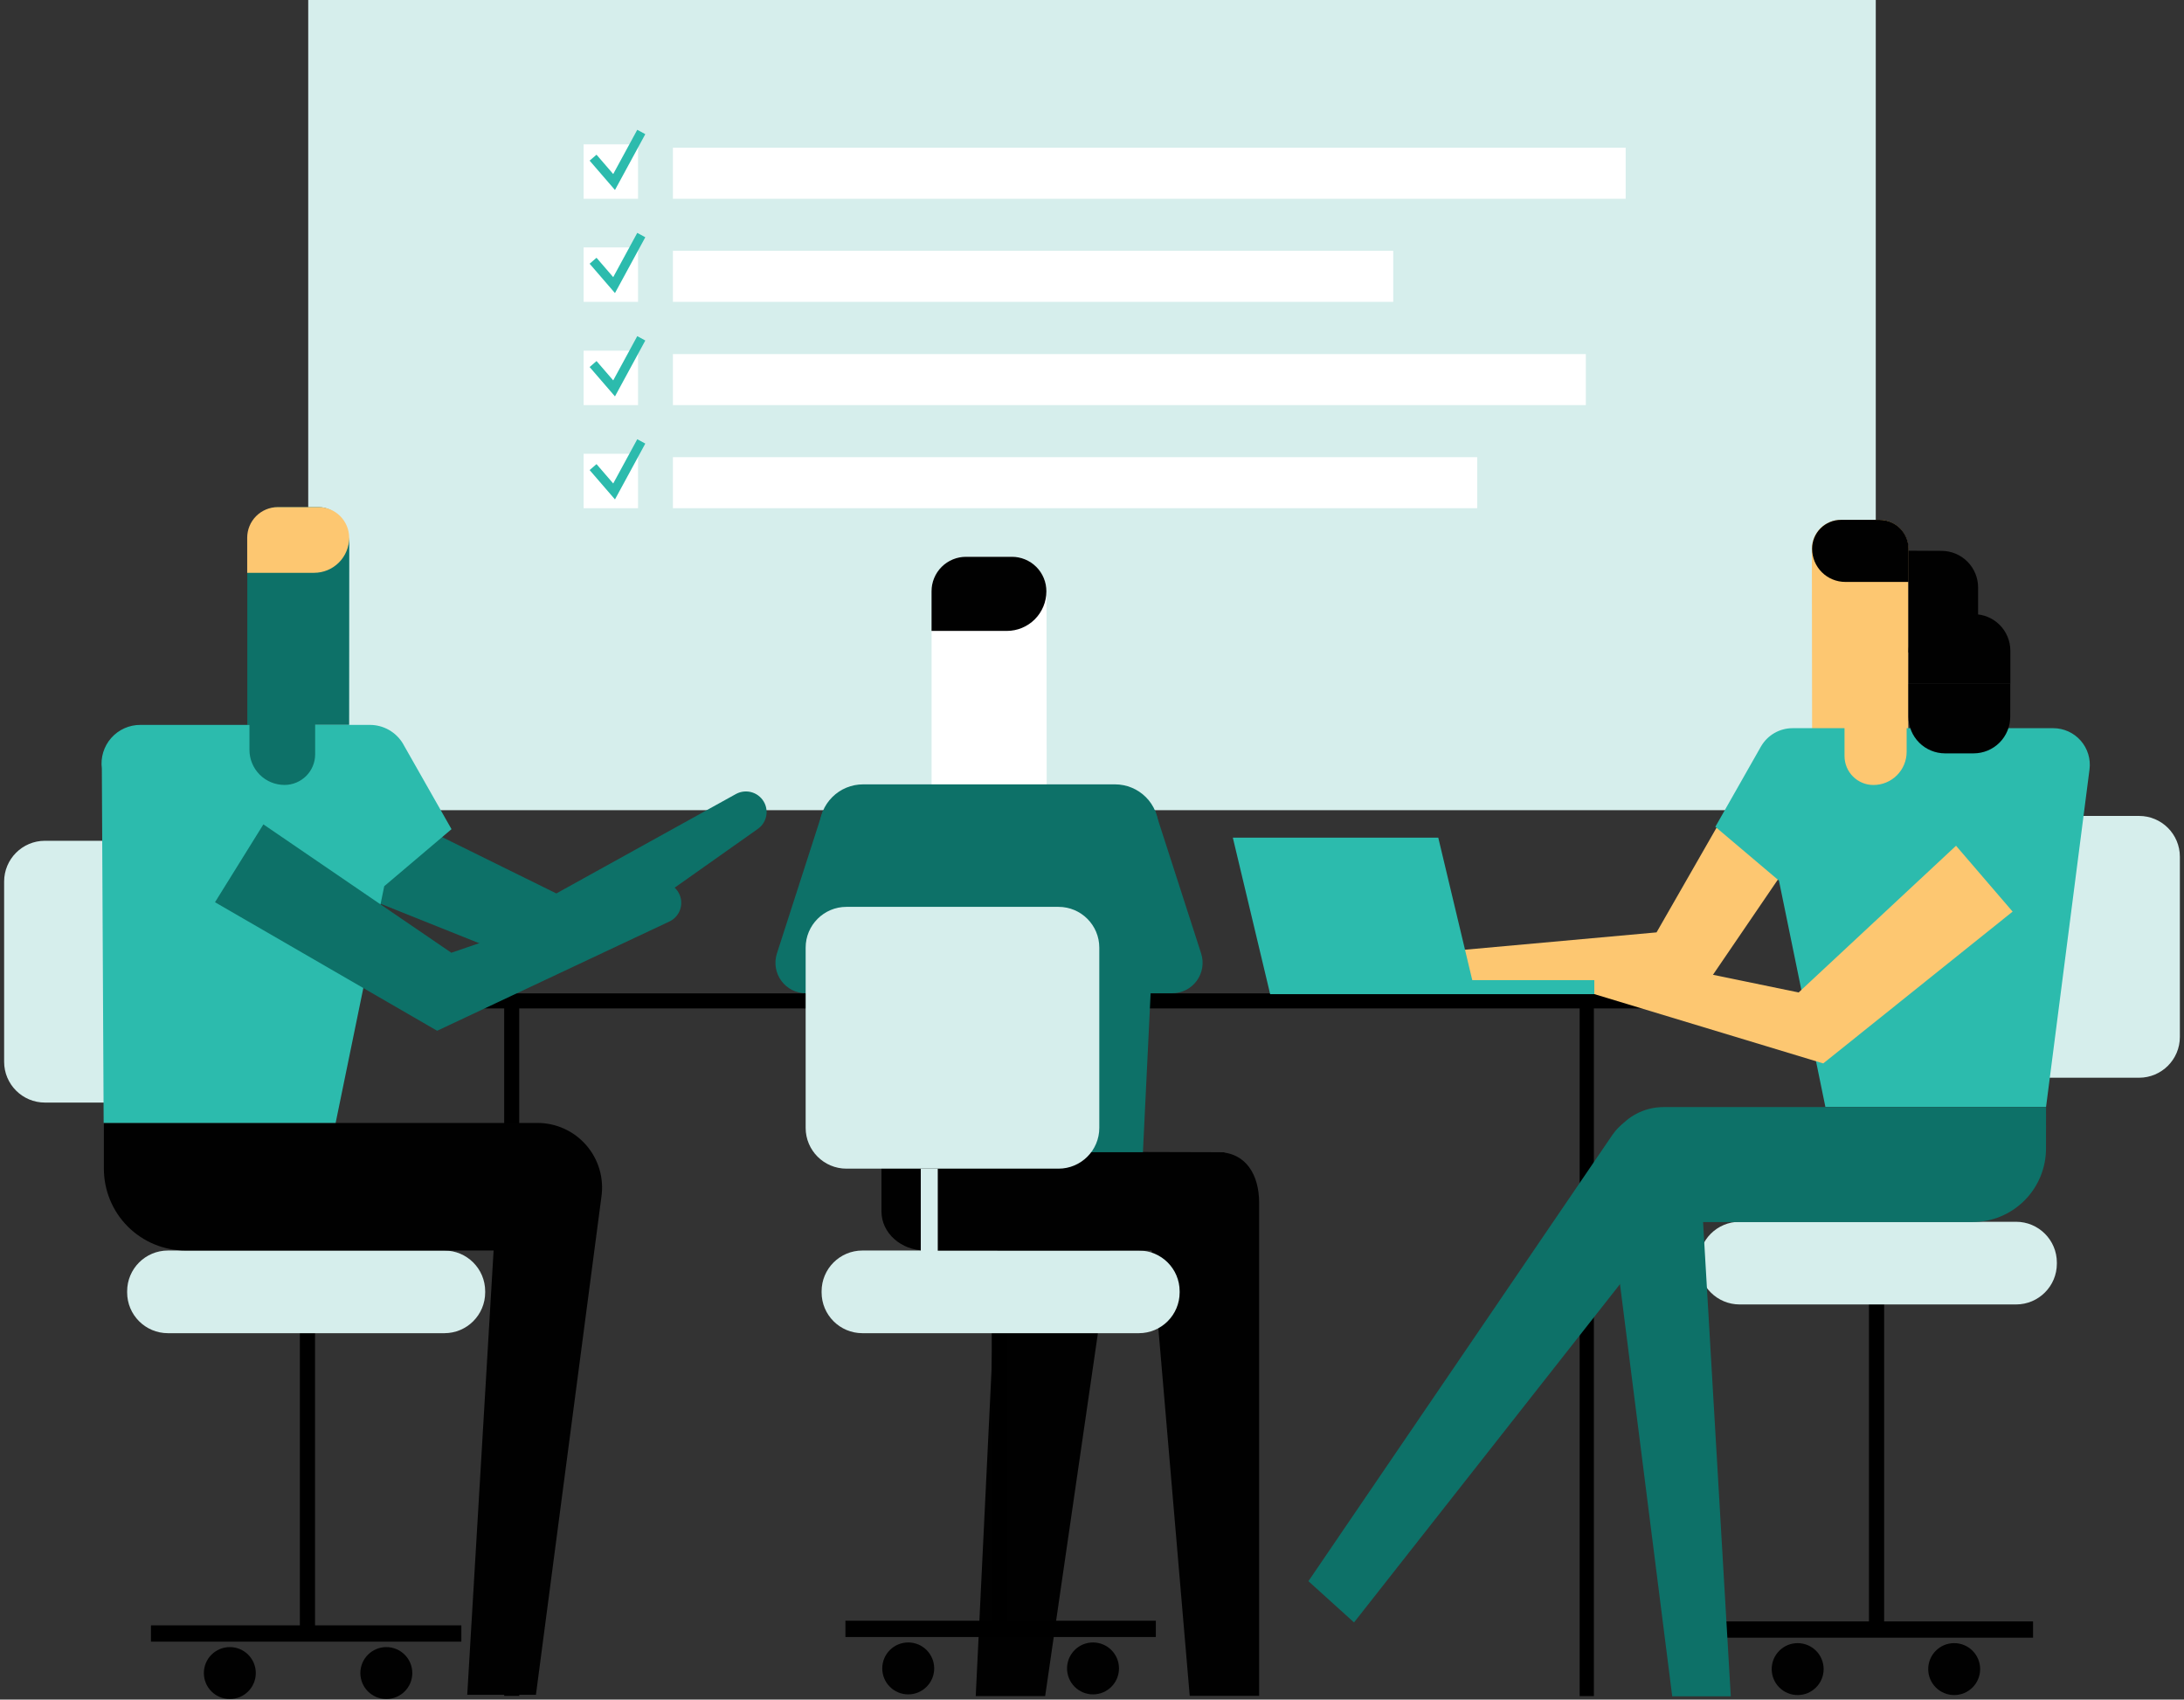 <svg xmlns="http://www.w3.org/2000/svg" fill="none" viewBox="0 0 248 193" height="193" width="248">
<rect x="0" y="0" width="248" height="193" fill="#333333" stroke="none"/>
<g clip-path="url(#clip0_13762_188463)">
<path fill="#D6EEEC" d="M213 0H35V92H213V0Z"></path>
<path fill="white" d="M184.6 16.775H76.411V22.571H184.6V16.775Z"></path>
<path fill="white" d="M158.206 28.481H76.411V34.277H158.206V28.481Z"></path>
<path fill="white" d="M72.453 16.39H66.272V22.571H72.453V16.39Z"></path>
<path fill="white" d="M72.453 28.096H66.272V34.277H72.453V28.096Z"></path>
<path fill="#2CBBAD" d="M69.832 21.575L66.954 18.241L67.737 17.566L69.633 19.764L72.363 14.739L73.276 15.234L69.832 21.575Z"></path>
<path fill="#2CBBAD" d="M69.832 33.281L66.954 29.947L67.737 29.272L69.633 31.47L72.363 26.445L73.276 26.94L69.832 33.281Z"></path>
<path fill="white" d="M180.076 40.207H76.411V46.002H180.076V40.207Z"></path>
<path fill="white" d="M167.741 51.913H76.411V57.708H167.741V51.913Z"></path>
<path fill="white" d="M72.453 39.822H66.272V46.002H72.453V39.822Z"></path>
<path fill="white" d="M72.453 51.528H66.272V57.709H72.453V51.528Z"></path>
<path fill="#2CBBAD" d="M69.832 45.013L66.954 41.679L67.737 40.998L69.633 43.195L72.363 38.171L73.276 38.666L69.832 45.013Z"></path>
<path fill="#2CBBAD" d="M69.832 56.712L66.954 53.378L67.737 52.703L69.633 54.901L72.363 49.877L73.276 50.371L69.832 56.712Z"></path>
<path fill="black" d="M58.961 114.119H57.252V192.573H58.961V114.119Z"></path>
<path fill="black" d="M180.989 114.119H179.376V192.599H180.989V114.119Z"></path>
<path fill="black" d="M194.571 112.802H51.701V114.511H194.571V112.802Z"></path>
<path fill="black" d="M52.388 184.567H17.142V186.418H52.388V184.567Z"></path>
<path fill="#010101" d="M26.098 192.933C27.727 192.933 29.047 191.613 29.047 189.984C29.047 188.355 27.727 187.035 26.098 187.035C24.469 187.035 23.149 188.355 23.149 189.984C23.149 191.613 24.469 192.933 26.098 192.933Z"></path>
<path fill="#010101" d="M43.869 192.933C45.498 192.933 46.818 191.613 46.818 189.984C46.818 188.355 45.498 187.035 43.869 187.035C42.24 187.035 40.92 188.355 40.92 189.984C40.92 191.613 42.24 192.933 43.869 192.933Z"></path>
<path fill="black" d="M35.774 143.256H34.052V185.493H35.774V143.256Z"></path>
<path fill="#D6EEEC" d="M50.461 142.003H19.069C16.511 142.003 14.437 144.077 14.437 146.635V146.757C14.437 149.316 16.511 151.39 19.069 151.39H50.461C53.02 151.39 55.094 149.316 55.094 146.757V146.635C55.094 144.077 53.02 142.003 50.461 142.003Z"></path>
<path fill="#D6EEEC" d="M29.181 95.474H5.101C2.543 95.474 0.469 97.548 0.469 100.106V120.57C0.469 123.128 2.543 125.202 5.101 125.202H29.181C31.74 125.202 33.814 123.128 33.814 120.57V100.106C33.814 97.548 31.74 95.474 29.181 95.474Z"></path>
<path fill="#0D7168" d="M41.903 96.585C43.104 93.938 42.661 91.4 45.289 92.634L63.175 101.455L83.575 90.16C83.857 90.006 84.169 89.911 84.49 89.882C84.811 89.853 85.135 89.89 85.441 89.991C85.747 90.092 86.029 90.255 86.269 90.47C86.51 90.685 86.703 90.947 86.838 91.24C87.069 91.745 87.113 92.317 86.961 92.85C86.809 93.385 86.472 93.848 86.01 94.157L62.88 110.502L42.577 102.368C39.834 101.275 40.676 99.316 41.903 96.585Z"></path>
<path fill="#010101" d="M11.796 127.515H61.036C62.089 127.515 63.13 127.743 64.087 128.182C65.045 128.62 65.897 129.26 66.585 130.058C67.273 130.855 67.782 131.791 68.076 132.802C68.37 133.814 68.443 134.876 68.29 135.918L60.856 192.457H53.056L56.05 142.003H21.08C19.861 142.003 18.653 141.762 17.527 141.296C16.401 140.83 15.377 140.146 14.515 139.284C13.653 138.422 12.969 137.398 12.503 136.272C12.036 135.145 11.796 133.938 11.796 132.719V127.515Z"></path>
<path fill="#0D7168" d="M39.648 82.316H28.083V61.949C28.083 59.54 29.638 57.587 31.552 57.587H36.191C38.119 57.587 39.661 59.514 39.661 61.949L39.648 82.316Z"></path>
<path fill="#FDC771" d="M31.54 57.587H36.178C37.099 57.589 37.982 57.956 38.632 58.607C39.283 59.259 39.648 60.142 39.648 61.063C39.648 62.119 39.228 63.132 38.481 63.879C37.734 64.627 36.721 65.046 35.664 65.046H28.07V61.063C28.07 60.142 28.436 59.259 29.086 58.607C29.736 57.956 30.619 57.589 31.54 57.587Z"></path>
<path fill="#2CBBAD" d="M51.27 94.156L45.918 84.731L45.88 84.667L45.764 84.455C45.376 83.802 44.825 83.262 44.165 82.887C43.505 82.511 42.758 82.315 41.999 82.316H15.946C15.32 82.312 14.7 82.443 14.129 82.698C13.557 82.954 13.047 83.329 12.632 83.798C12.217 84.267 11.907 84.82 11.723 85.418C11.539 86.017 11.485 86.648 11.565 87.269L11.77 127.514H38.112L43.631 100.633L51.27 94.156Z"></path>
<path fill="#0D7168" d="M29.908 93.611L51.251 108.189L74.201 100.318C74.503 100.207 74.825 100.159 75.147 100.177C75.469 100.196 75.783 100.28 76.07 100.425C76.358 100.571 76.612 100.773 76.818 101.021C77.024 101.269 77.176 101.557 77.266 101.867C77.42 102.401 77.38 102.972 77.154 103.479C76.926 103.986 76.527 104.396 76.025 104.636L49.639 117.049L24.415 102.451L29.908 93.611Z"></path>
<path fill="#0D7168" d="M35.786 81.025V85.663C35.785 86.584 35.418 87.467 34.766 88.117C34.114 88.767 33.231 89.133 32.311 89.133C31.787 89.133 31.269 89.031 30.785 88.832C30.302 88.632 29.862 88.338 29.492 87.968C29.122 87.598 28.829 87.158 28.629 86.675C28.429 86.191 28.326 85.673 28.327 85.149V77.555H32.311C33.231 77.555 34.114 77.921 34.766 78.571C35.418 79.221 35.785 80.104 35.786 81.025Z"></path>
<path fill="#010101" d="M126.583 138.238H113.432L110.797 192.599H118.681L126.583 138.238Z"></path>
<path fill="#010101" d="M138.302 130.836H129.827L135.096 192.567H142.979V136.567C142.979 133.4 141.463 130.836 138.302 130.836Z"></path>
<path fill="black" d="M131.247 184.041H96V185.891H131.247V184.041Z"></path>
<path fill="#010101" d="M124.116 192.406C125.744 192.406 127.065 191.086 127.065 189.457C127.065 187.828 125.744 186.508 124.116 186.508C122.487 186.508 121.167 187.828 121.167 189.457C121.167 191.086 122.487 192.406 124.116 192.406Z"></path>
<path fill="#010101" d="M103.132 192.406C104.761 192.406 106.081 191.086 106.081 189.457C106.081 187.828 104.761 186.508 103.132 186.508C101.503 186.508 100.183 187.828 100.183 189.457C100.183 191.086 101.503 192.406 103.132 192.406Z"></path>
<path fill="black" d="M114.337 142.729H112.615V184.966H114.337V142.729Z"></path>
<path fill="#D6EEEC" d="M129.32 142.003H97.928C95.369 142.003 93.295 144.077 93.295 146.635V146.757C93.295 149.316 95.369 151.39 97.928 151.39H129.32C131.878 151.39 133.952 149.316 133.952 146.757V146.635C133.952 144.077 131.878 142.003 129.32 142.003Z"></path>
<path fill="#010101" d="M139.034 130.849L100.093 130.74V137.569C100.093 140.017 102.323 142.003 105.073 142.003H134.055C136.805 142.003 139.034 140.017 139.034 137.569V130.849Z"></path>
<path fill="white" d="M118.86 94.819H105.785V67.275C105.768 66.22 106.171 65.201 106.904 64.442C107.638 63.683 108.642 63.246 109.698 63.227H114.921C115.977 63.246 116.982 63.683 117.716 64.442C118.449 65.201 118.851 66.22 118.834 67.275L118.86 94.819Z"></path>
<path fill="#010101" d="M109.692 63.227H114.909C115.423 63.227 115.932 63.329 116.407 63.526C116.882 63.723 117.314 64.012 117.678 64.376C118.041 64.74 118.329 65.172 118.525 65.647C118.722 66.123 118.822 66.632 118.821 67.147C118.821 68.34 118.348 69.483 117.504 70.327C116.661 71.171 115.517 71.644 114.324 71.644H105.779V67.147C105.778 66.632 105.878 66.123 106.075 65.647C106.271 65.172 106.559 64.74 106.922 64.376C107.286 64.012 107.718 63.723 108.193 63.526C108.668 63.329 109.177 63.227 109.692 63.227Z"></path>
<path fill="#0D7168" d="M129.782 130.836L131.568 94.016C131.566 92.703 131.044 91.444 130.115 90.517C129.187 89.589 127.927 89.068 126.615 89.068H98.005C96.692 89.068 95.433 89.589 94.505 90.517C93.576 91.444 93.053 92.703 93.051 94.016L100.17 130.849L129.782 130.836Z"></path>
<path fill="#0D7168" d="M131.144 92.005L136.4 108.292C136.563 108.809 136.602 109.358 136.515 109.893C136.427 110.428 136.214 110.936 135.893 111.373C135.573 111.811 135.154 112.167 134.671 112.413C134.187 112.66 133.652 112.788 133.11 112.789H129.191L131.144 92.005Z"></path>
<path fill="#0D7168" d="M93.463 92.005L88.214 108.292C88.05 108.809 88.011 109.358 88.099 109.893C88.187 110.428 88.399 110.936 88.72 111.373C89.04 111.811 89.459 112.167 89.942 112.413C90.426 112.66 90.961 112.788 91.503 112.789H98.05L93.463 92.005Z"></path>
<path fill="#D6EEEC" d="M120.197 102.979H96.116C93.558 102.979 91.484 105.052 91.484 107.611V128.074C91.484 130.632 93.558 132.706 96.116 132.706H120.197C122.755 132.706 124.829 130.632 124.829 128.074V107.611C124.829 105.052 122.755 102.979 120.197 102.979Z"></path>
<path fill="#D6EEEC" d="M106.486 132.712H104.558V148.428H106.486V132.712Z"></path>
<path fill="black" d="M230.858 184.118H195.611V185.969H230.858V184.118Z"></path>
<path fill="#010101" d="M221.903 192.483C223.531 192.483 224.852 191.163 224.852 189.534C224.852 187.905 223.531 186.585 221.903 186.585C220.274 186.585 218.954 187.905 218.954 189.534C218.954 191.163 220.274 192.483 221.903 192.483Z"></path>
<path fill="#010101" d="M204.131 192.483C205.759 192.483 207.08 191.163 207.08 189.534C207.08 187.905 205.759 186.585 204.131 186.585C202.502 186.585 201.182 187.905 201.182 189.534C201.182 191.163 202.502 192.483 204.131 192.483Z"></path>
<path fill="black" d="M213.948 142.799H212.226V185.036H213.948V142.799Z"></path>
<path fill="#D6EEEC" d="M228.931 138.739H197.539C194.981 138.739 192.907 140.813 192.907 143.372V143.494C192.907 146.052 194.981 148.126 197.539 148.126H228.931C231.489 148.126 233.563 146.052 233.563 143.494V143.372C233.563 140.813 231.489 138.739 228.931 138.739Z"></path>
<path fill="#D6EEEC" d="M242.899 92.653H218.818C216.26 92.653 214.186 94.727 214.186 97.286V117.749C214.186 120.307 216.26 122.381 218.818 122.381H242.899C245.457 122.381 247.531 120.307 247.531 117.749V97.286C247.531 94.727 245.457 92.653 242.899 92.653Z"></path>
<path fill="#FDC771" d="M202.217 90.803C199.878 89.364 198.888 87.135 197.481 89.519L188.107 105.876L160.712 108.356C160.408 108.384 160.114 108.474 159.846 108.62C159.579 108.767 159.344 108.967 159.157 109.208C158.971 109.449 158.835 109.726 158.76 110.022C158.685 110.317 158.671 110.625 158.72 110.926C158.808 111.444 159.076 111.914 159.477 112.254C159.878 112.594 160.385 112.781 160.911 112.783H193.087L204.729 95.706C206.316 93.328 204.613 92.249 202.217 90.803Z"></path>
<path fill="#0D7168" d="M192.181 132.963C193.466 127.547 186.302 124.251 183.128 128.826L183.051 128.935L148.575 179.55L153.754 184.234L191.346 136.42L192.181 132.963Z"></path>
<path fill="#FDC771" d="M205.769 82.907H216.691V62.315C216.691 61.444 216.345 60.609 215.729 59.993C215.114 59.378 214.279 59.032 213.408 59.032H209.026C208.156 59.032 207.32 59.378 206.705 59.993C206.089 60.609 205.743 61.444 205.743 62.315L205.769 82.907Z"></path>
<path fill="#010101" d="M213.434 59.032H209.053C208.182 59.032 207.347 59.378 206.731 59.993C206.115 60.609 205.77 61.444 205.77 62.315C205.77 62.81 205.867 63.299 206.056 63.756C206.246 64.212 206.523 64.627 206.872 64.977C207.222 65.327 207.637 65.604 208.094 65.793C208.55 65.982 209.04 66.08 209.535 66.08H216.718V62.315C216.718 61.444 216.372 60.609 215.756 59.993C215.14 59.378 214.305 59.032 213.434 59.032Z"></path>
<path fill="#2CBBAD" d="M194.783 93.887L199.845 84.976C199.855 84.954 199.865 84.932 199.878 84.912L199.993 84.719C200.359 84.101 200.88 83.588 201.504 83.232C202.128 82.876 202.834 82.689 203.553 82.689H233.152C233.742 82.689 234.326 82.816 234.864 83.059C235.402 83.303 235.882 83.659 236.271 84.103C236.661 84.547 236.952 85.068 237.124 85.633C237.296 86.198 237.346 86.793 237.27 87.379L232.336 125.697H207.279L202.004 99.997L194.783 93.887Z"></path>
<path fill="#FDC771" d="M222.114 96.039L204.24 112.699L177.326 107.141C177.029 107.08 176.722 107.08 176.424 107.142C176.126 107.204 175.845 107.328 175.597 107.504C175.349 107.68 175.141 107.905 174.984 108.165C174.826 108.426 174.726 108.716 174.686 109.017C174.616 109.539 174.734 110.068 175.018 110.511C175.304 110.954 175.737 111.281 176.241 111.433L207.035 120.756L228.539 103.518L222.114 96.039Z"></path>
<path fill="#010101" d="M216.717 62.534V74.099H224.62V66.71C224.62 66.164 224.513 65.623 224.303 65.119C224.094 64.615 223.788 64.157 223.402 63.77C223.016 63.384 222.558 63.078 222.054 62.87C221.549 62.66 221.009 62.553 220.463 62.553L216.717 62.534Z"></path>
<path fill="#010101" d="M216.717 77.645H228.282V73.893C228.282 73.347 228.175 72.807 227.965 72.303C227.756 71.799 227.45 71.341 227.064 70.956C226.678 70.57 226.22 70.264 225.715 70.056C225.211 69.848 224.671 69.742 224.125 69.742H220.881C220.335 69.742 219.795 69.848 219.29 70.056C218.786 70.264 218.328 70.57 217.942 70.956C217.556 71.341 217.249 71.799 217.04 72.303C216.831 72.807 216.724 73.347 216.724 73.893L216.717 77.645Z"></path>
<path fill="#010101" d="M228.275 77.645H216.71V81.391C216.71 82.493 217.149 83.551 217.928 84.33C218.707 85.109 219.765 85.548 220.867 85.548H224.112C224.658 85.548 225.198 85.44 225.703 85.231C226.207 85.022 226.665 84.716 227.051 84.33C227.437 83.944 227.743 83.486 227.952 82.981C228.162 82.477 228.269 81.937 228.269 81.391L228.275 77.645Z"></path>
<path fill="#FDC771" d="M209.451 81.475V85.856C209.451 86.288 209.536 86.715 209.701 87.114C209.866 87.513 210.109 87.875 210.414 88.18C210.72 88.485 211.083 88.727 211.482 88.891C211.881 89.056 212.308 89.14 212.74 89.139C213.739 89.139 214.697 88.743 215.403 88.037C216.109 87.331 216.505 86.373 216.505 85.374V78.191H212.74C212.308 78.191 211.881 78.275 211.482 78.439C211.083 78.604 210.72 78.846 210.414 79.151C210.109 79.456 209.866 79.818 209.701 80.216C209.536 80.615 209.451 81.043 209.451 81.475Z"></path>
<path fill="#0D7168" d="M232.336 125.716H188.891C187.944 125.716 187.008 125.92 186.147 126.314C185.285 126.708 184.519 127.283 183.899 128.001C183.28 128.718 182.822 129.559 182.557 130.469C182.292 131.378 182.226 132.334 182.364 133.271L189.887 192.624H196.537L193.389 138.771H223.978C226.193 138.771 228.317 137.891 229.883 136.325C231.45 134.758 232.33 132.634 232.33 130.419L232.336 125.716Z"></path>
<path fill="#2CBBAD" d="M167.561 112.892H144.232L139.992 95.121H163.32L167.561 112.892Z"></path>
<path fill="#2CBBAD" d="M181.04 111.298H144.232V112.892H181.04V111.298Z"></path>
</g>
<defs>
<clipPath id="clip0_13762_188463">
<rect fill="white" height="193" width="248"></rect>
</clipPath>
</defs>
</svg>
